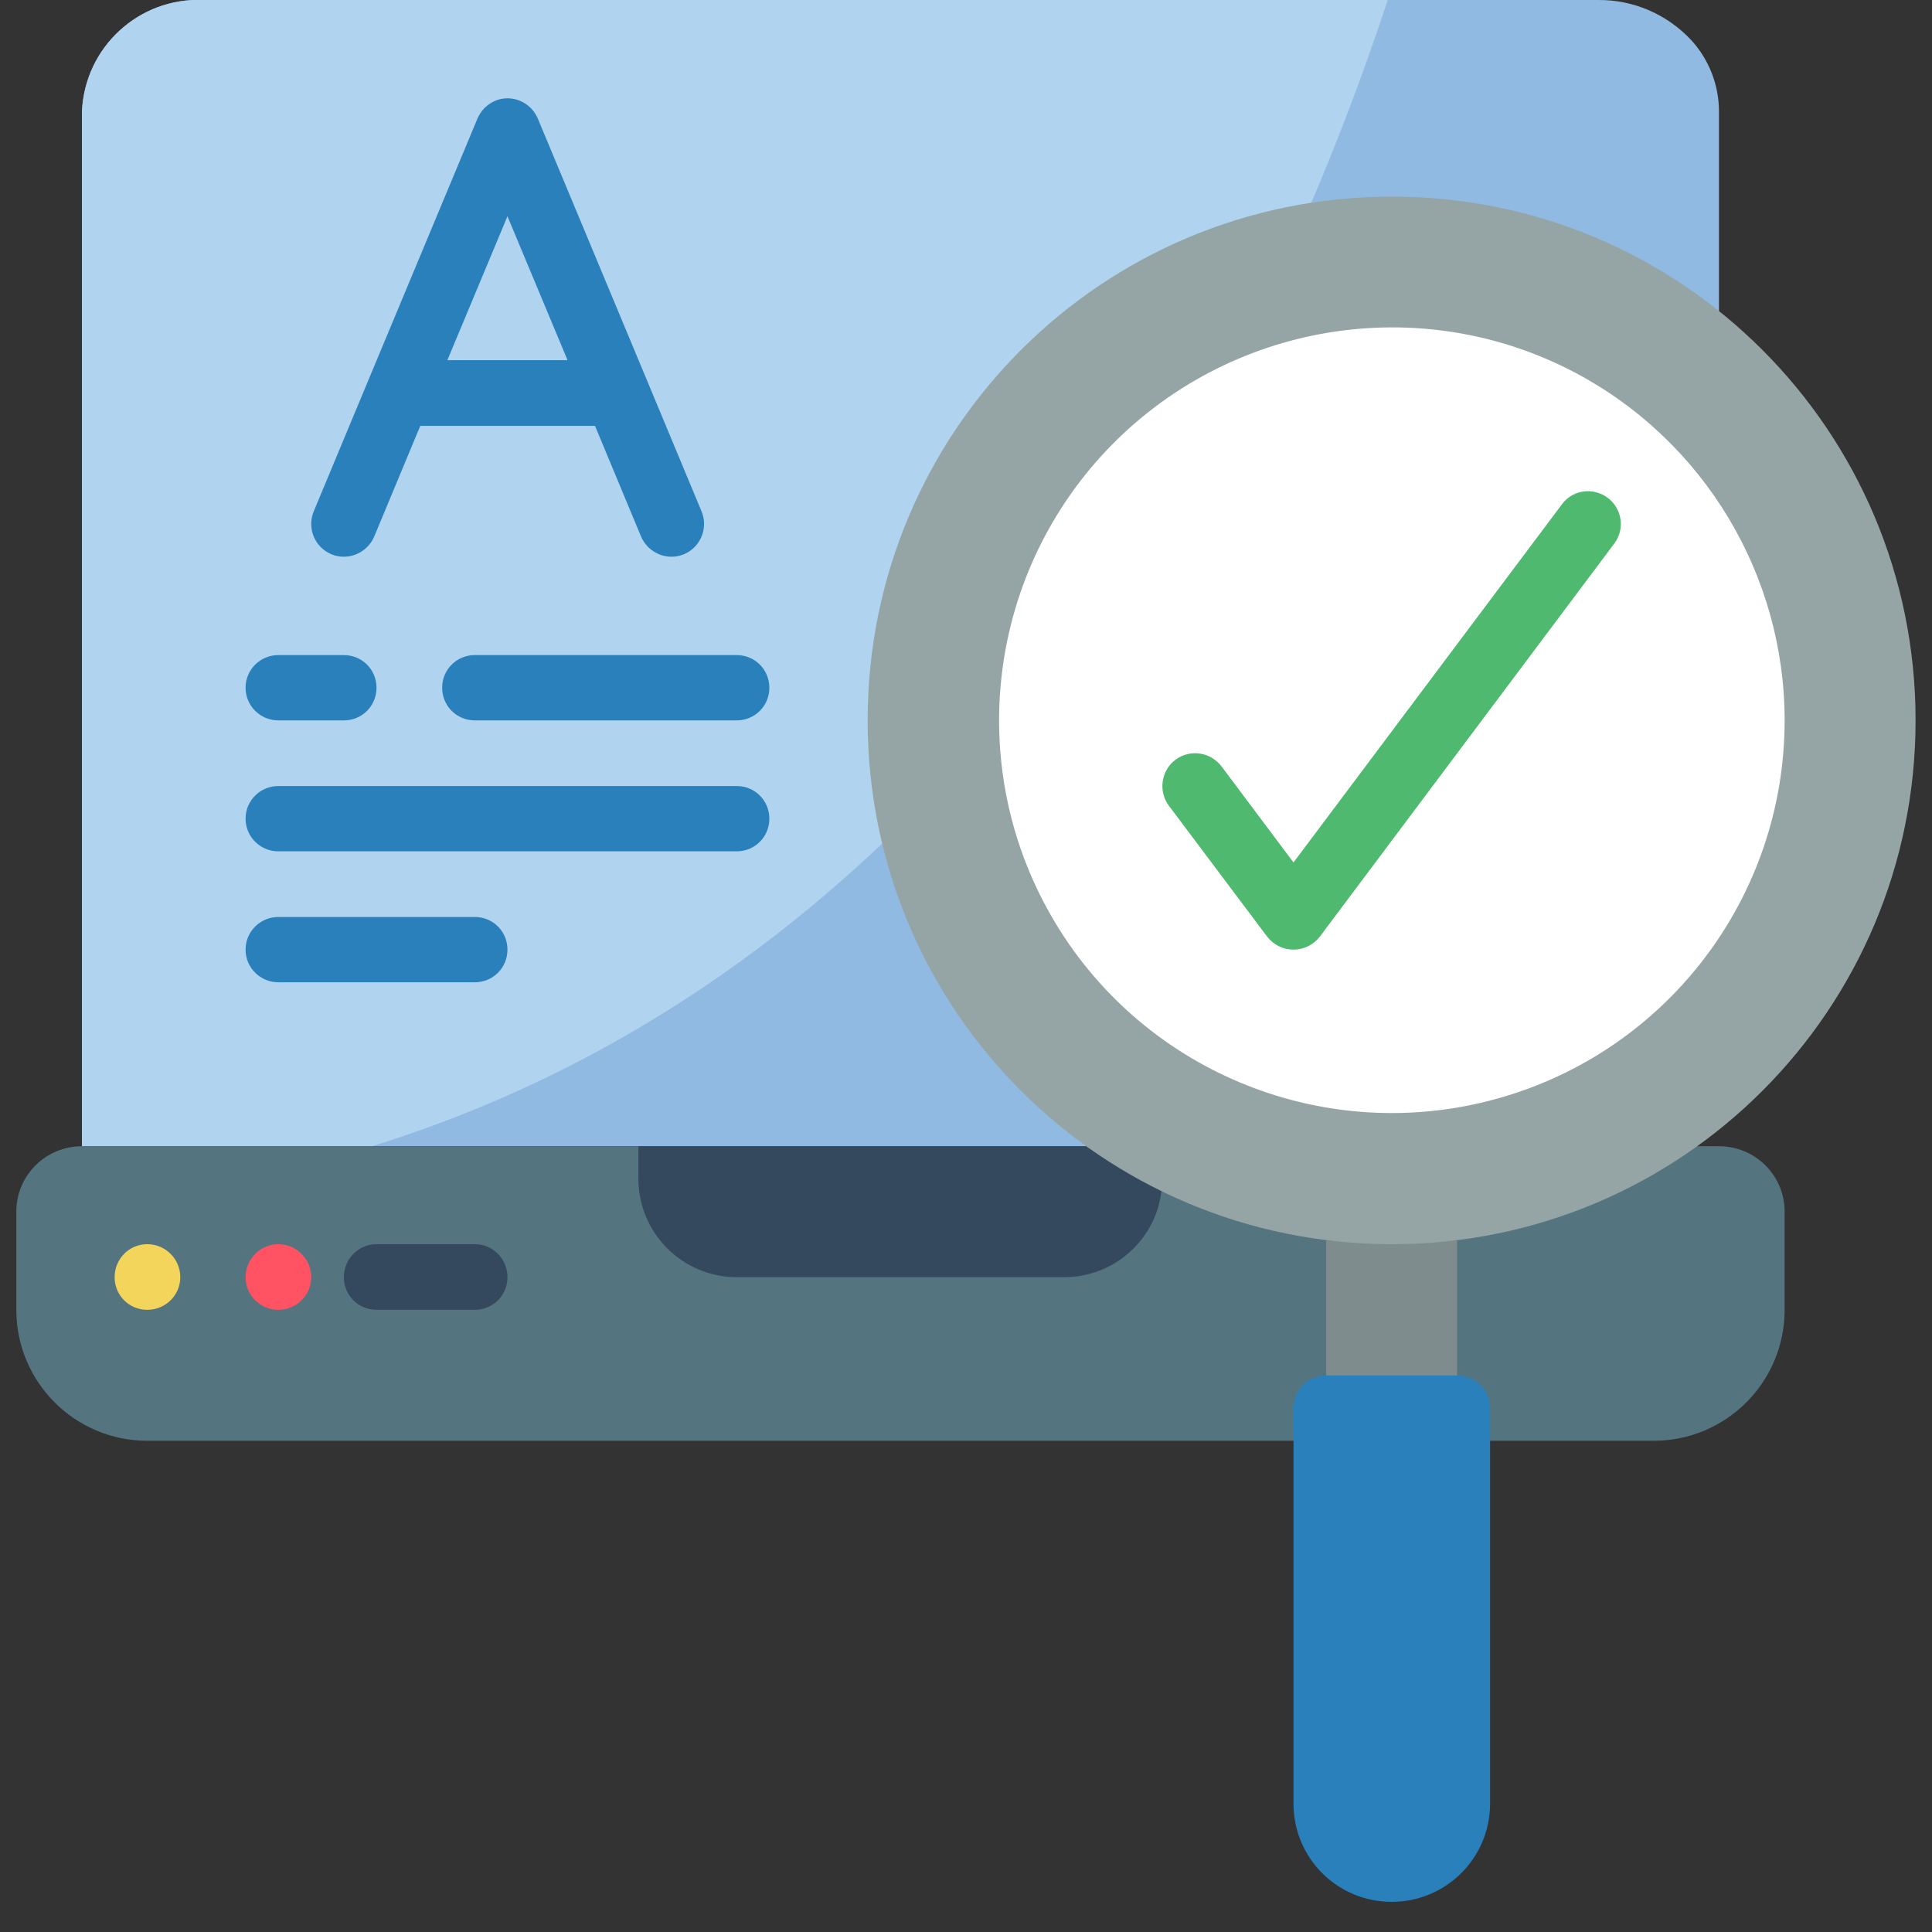 <svg xmlns="http://www.w3.org/2000/svg" viewBox="0 0 520.828 520.828" width="70" height="70"><rect x="0" y="0" width="520.828" height="520.828" fill="#333333" stroke="none"/><style>.a{fill:#90bae1}.b{fill:#b0d3f0}.c{fill:#547580}.d{fill:#35495e}.e{fill:#f3d55b}.f{fill:#ff5364}.g{fill:#7f8c8d}.h{fill:#2980ba}.i{fill:#95a5a5}.j{fill:#fff}.k{fill:#4fba6f}</style><path class="a" d="m463.4 30.1v53.9l-170.7 225h-270.6v-278.9c0.7-17.3 15.3-30.8 32.6-30.1h376.1c9.6-0.1 18.7 3.9 25.2 10.9 4.8 5.3 7.4 12.1 7.4 19.2z"></path><path class="b" d="m374.1 0c-31.2 94.8-107.6 257.4-273.8 309h-78.2v-278.9c0.7-17.3 15.3-30.8 32.6-30.1z"></path><path class="c" d="m457.6 309h5.8c9.8 0 17.7 7.9 17.7 17.6v26.5c0 19.5-15.8 35.3-35.3 35.3h-406.1c-19.5 0-35.3-15.8-35.3-35.3v-26.5c0-9.7 7.9-17.6 17.7-17.6z"></path><path class="d" d="m292.7 309h-120.6v8.8c0 14.6 11.9 26.5 26.5 26.5h88.3c13.3 0 24.6-9.9 26.2-23.2z"></path><path class="d" d="m128 353.1h-26.5c-4.9 0-8.8-3.9-8.8-8.8 0-4.9 3.9-8.9 8.8-8.9h26.5c4.9 0 8.8 4 8.8 8.9 0 4.9-3.9 8.8-8.8 8.8z"></path><path class="e" d="m39.7 353.1c-4.9 0-8.8-3.9-8.8-8.8 0-4.9 3.9-8.9 8.8-8.9 4.9 0 8.9 4 8.9 8.9 0 4.9-4 8.8-8.9 8.8z"></path><path class="f" d="m75 353.1c-4.8 0-8.8-3.9-8.8-8.8 0-4.9 4-8.9 8.8-8.9 4.9 0 8.9 4 8.9 8.9 0 4.9-4 8.8-8.9 8.8z"></path><path class="g" d="m357.5 334.4h35.3v36.4h-35.3z"></path><path class="h" d="m189.1 137.8l-14.7-35.3-29.4-70.5c-1.4-3.3-4.6-5.5-8.2-5.5-3.5 0-6.7 2.2-8.1 5.5l-29.4 70.5-14.7 35.3c-1.9 4.5 0.2 9.7 4.7 11.6 4.5 1.9 9.7-0.3 11.6-4.8l12.4-29.8h47.1l12.4 29.8c1.9 4.5 7.1 6.7 11.6 4.8 4.5-1.9 6.6-7.1 4.7-11.6zm-68.5-40.7l16.2-38.8 16.2 38.8z"></path><path class="h" d="m92.7 194.2h-17.7c-4.8 0-8.8-3.9-8.8-8.8 0-4.9 4-8.8 8.8-8.8h17.7c4.9 0 8.8 3.9 8.8 8.8 0 4.9-3.9 8.8-8.8 8.8z"></path><path class="h" d="m198.6 194.2h-70.6c-4.9 0-8.8-3.9-8.8-8.8 0-4.9 3.9-8.8 8.8-8.8h70.6c4.9 0 8.8 3.9 8.8 8.8 0 4.9-3.9 8.8-8.8 8.8z"></path><path class="h" d="m198.6 229.5h-123.6c-4.8 0-8.8-3.9-8.8-8.8 0-4.9 4-8.8 8.8-8.8h123.6c4.9 0 8.8 3.9 8.8 8.8 0 4.9-3.9 8.8-8.8 8.8z"></path><path class="h" d="m128 264.8h-53c-4.8 0-8.8-3.9-8.8-8.8 0-4.9 4-8.8 8.8-8.8h53c4.9 0 8.8 3.9 8.8 8.8 0 4.9-3.9 8.8-8.8 8.8z"></path><path class="i" d="m375.2 335.4c-78.1 0-141.3-63.1-141.3-141.2 0-78.1 63.2-141.2 141.3-141.2 78.1 0 141.2 63.1 141.2 141.2 0 78.1-63.1 141.2-141.2 141.2z"></path><path class="j" d="m481.1 194.2c0 47.6-31.7 89.3-77.6 102-45.8 12.7-94.5-6.7-119-47.4-24.5-40.7-18.9-92.8 13.8-127.4 32.7-34.5 84.4-43.1 126.4-20.9 34.7 18.4 56.4 54.5 56.4 93.7z"></path><path class="h" d="m357.5 370.8h35.3c4.9 0 8.9 3.9 8.9 8.8v106.6c0 14.7-11.9 26.5-26.5 26.5-14.7 0-26.5-11.8-26.5-26.5v-106.6c0-4.9 3.9-8.8 8.8-8.8z"></path><path class="k" d="m348.7 256c-2.8 0-5.4-1.3-7.1-3.5l-26.5-35.3c-2.9-3.9-2.1-9.5 1.8-12.4 3.9-2.9 9.4-2.1 12.4 1.8l19.4 25.9 72.4-96.6c2.9-3.9 8.4-4.6 12.3-1.7 3.9 2.9 4.7 8.4 1.8 12.3l-79.4 106c-1.7 2.2-4.3 3.5-7.1 3.5z"></path></svg>
